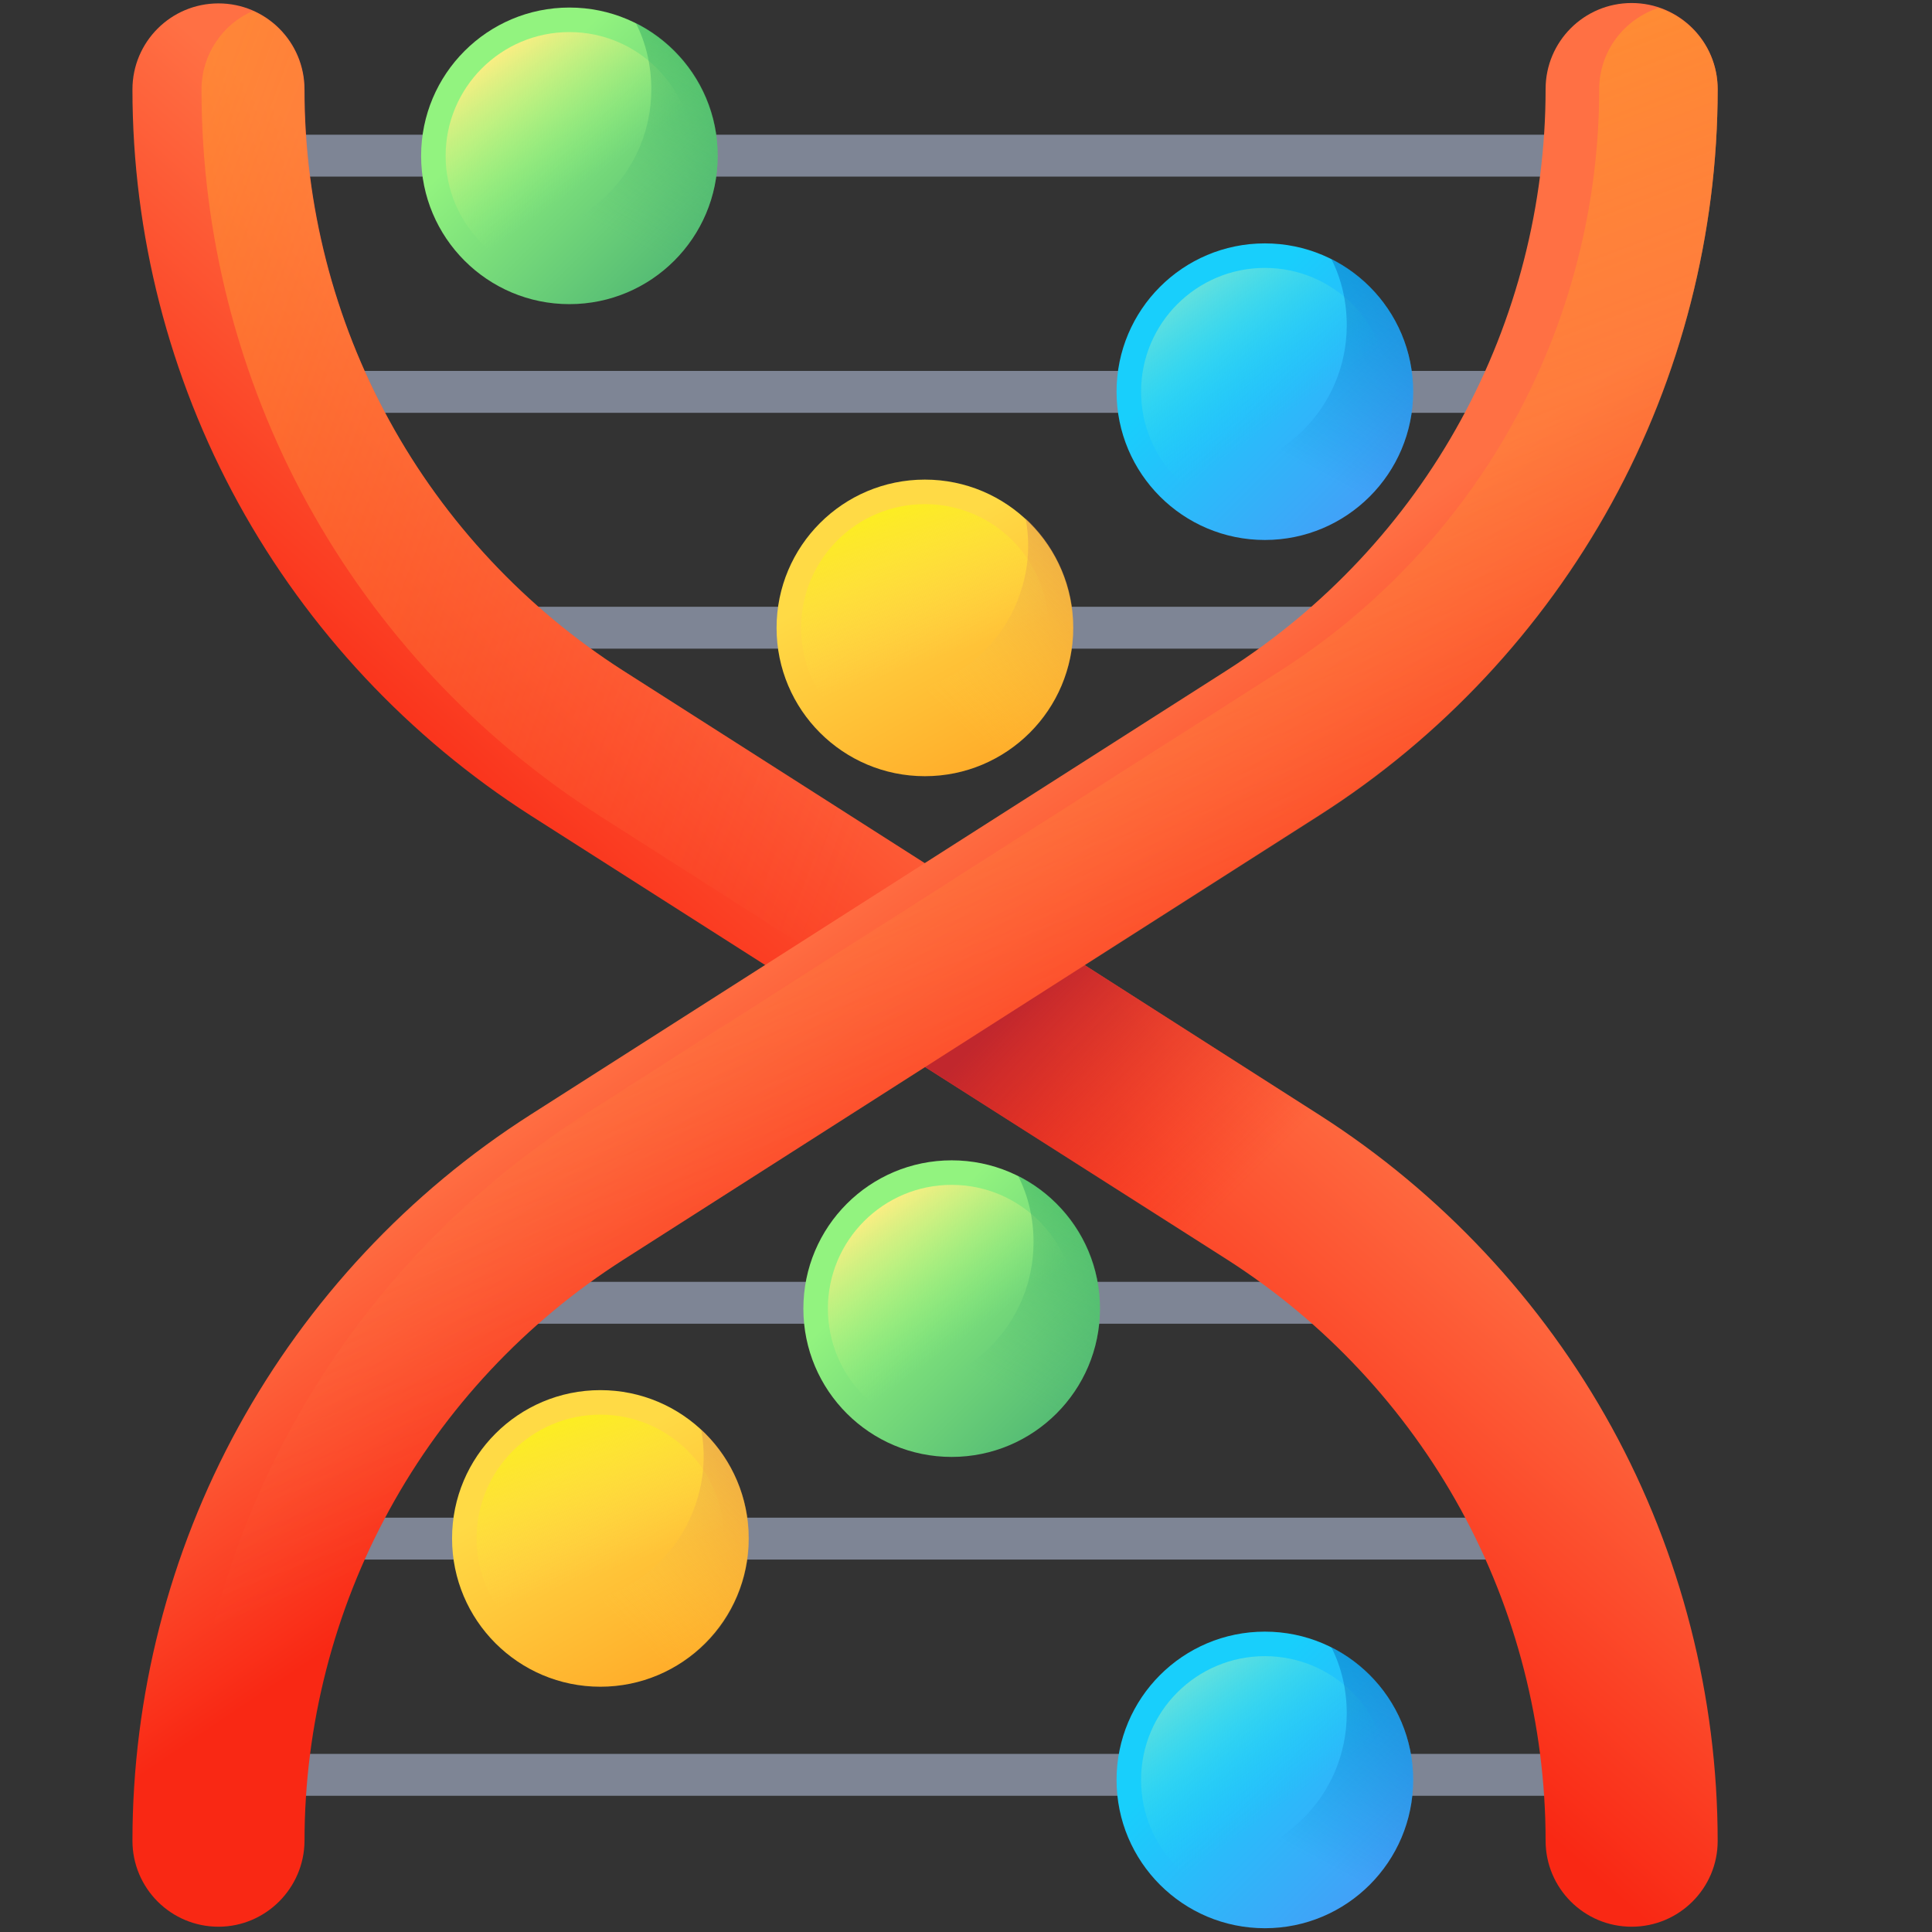 <?xml version="1.0" encoding="utf-8"?>
<!-- Generator: Adobe Illustrator 23.1.1, SVG Export Plug-In . SVG Version: 6.00 Build 0)  -->
<svg version="1.1" id="Capa_1" xmlns="http://www.w3.org/2000/svg" xmlns:xlink="http://www.w3.org/1999/xlink" x="0px" y="0px"
	 viewBox="0 0 512 512" style="enable-background:new 0 0 512 512;" xml:space="preserve">
<rect x="0" y="0" width="512" height="512" fill="#333333" stroke="none"/>
<style type="text/css">
	.st0{fill:#7E8595;}
	.st1{fill:url(#SVGID_1_);}
	.st2{fill:url(#SVGID_2_);}
	.st3{fill:url(#SVGID_3_);}
	.st4{fill:url(#SVGID_4_);}
	.st5{fill:url(#SVGID_5_);}
	.st6{fill:url(#SVGID_6_);}
	.st7{fill:url(#SVGID_7_);}
	.st8{fill:url(#SVGID_8_);}
	.st9{fill:url(#SVGID_9_);}
	.st10{fill:url(#SVGID_10_);}
	.st11{fill:url(#SVGID_11_);}
	.st12{fill:url(#SVGID_12_);}
	.st13{fill:url(#SVGID_13_);}
	.st14{fill:url(#SVGID_14_);}
	.st15{fill:url(#SVGID_15_);}
	.st16{fill:url(#SVGID_16_);}
	.st17{fill:url(#SVGID_17_);}
	.st18{fill:url(#SVGID_18_);}
	.st19{fill:url(#SVGID_19_);}
	.st20{fill:url(#SVGID_20_);}
	.st21{fill:url(#SVGID_21_);}
	.st22{fill:url(#SVGID_22_);}
	.st23{fill:url(#SVGID_23_);}
</style>
<g>
	<path class="st0" d="M68.7,35.7h353v11.1h-353V35.7z"/>
	<path class="st0" d="M68.7,98.3h353v11.1h-353V98.3z"/>
	<path class="st0" d="M115.7,160.8h258.8v11.1H115.7V160.8z"/>
	<path class="st0" d="M421.6,475.9h-353v-11.1h353V475.9z"/>
	<path class="st0" d="M421.6,413.3h-353v-11.1h353V413.3z"/>
	<path class="st0" d="M374.5,350.8H115.7v-11.1h258.8V350.8z"/>
</g>
<linearGradient id="SVGID_1_" gradientUnits="userSpaceOnUse" x1="280.904" y1="297.598" x2="202.251" y2="208.862" gradientTransform="matrix(1.004 0 0 -1.004 0.165 512.761)">
	<stop  offset="0" style="stop-color:#FF7044"/>
	<stop  offset="1" style="stop-color:#F92814"/>
</linearGradient>
<path class="st1" d="M432.4,510.6c-12.6,0-22.8-10.2-22.8-22.8c0-30.6-7.8-61-22.5-87.8c-14.7-26.8-36.1-49.7-61.9-66.2L140.6,216.1
	c-32.2-20.6-59-49.2-77.4-82.7S35.1,62,35.1,23.7c0-12.6,10.2-22.8,22.8-22.8s22.8,10.2,22.8,22.8c0,30.6,7.8,61,22.5,87.8
	c14.7,26.8,36.1,49.7,61.9,66.2l184.6,117.8c32.2,20.6,59,49.2,77.4,82.7s28.1,71.5,28.1,109.7C455.2,500.4,445,510.6,432.4,510.6z"
	/>
<linearGradient id="SVGID_2_" gradientUnits="userSpaceOnUse" x1="221.429" y1="267.641" x2="-118.389" y2="392.678" gradientTransform="matrix(1.004 0 0 -1.004 0.165 512.761)">
	<stop  offset="0" style="stop-color:#FF7044;stop-opacity:0"/>
	<stop  offset="1" style="stop-color:#FFA425"/>
</linearGradient>
<path class="st2" d="M427.1,378.1c-18.4-33.5-45.1-62.1-77.4-82.7L165.1,177.7c-25.8-16.5-47.2-39.3-61.9-66.2
	C88.4,84.7,80.6,54.3,80.6,23.7C80.6,14.4,75,6.4,67,2.9c-8,3.5-13.6,11.5-13.6,20.9c0,38.2,9.7,76.2,28.1,109.7
	s45.1,62.1,77.4,82.7l184.6,117.8c25.8,16.5,47.2,39.3,61.9,66.2c14.7,26.8,22.5,57.2,22.5,87.8c0,9.3,5.6,17.3,13.6,20.9
	c8-3.5,13.6-11.5,13.6-20.9C455.2,449.6,445.5,411.7,427.1,378.1L427.1,378.1z"/>
<linearGradient id="SVGID_3_" gradientUnits="userSpaceOnUse" x1="324.284" y1="194.406" x2="270.467" y2="248.223" gradientTransform="matrix(1.004 0 0 -1.004 0.165 512.761)">
	<stop  offset="0" style="stop-color:#F92814;stop-opacity:0"/>
	<stop  offset="1" style="stop-color:#C1272D"/>
</linearGradient>
<path class="st3" d="M349.7,295.5L267,242.7l-43.6,26.2l101.9,65c10.3,6.5,19.8,14.1,28.6,22.5h59.7
	C396.4,332.2,374.7,311.4,349.7,295.5L349.7,295.5z"/>
<linearGradient id="SVGID_4_" gradientUnits="userSpaceOnUse" x1="228.134" y1="279.476" x2="278.551" y2="204.858" gradientTransform="matrix(1.004 0 0 -1.004 0.165 512.761)">
	<stop  offset="0" style="stop-color:#FF7044"/>
	<stop  offset="1" style="stop-color:#F92814"/>
</linearGradient>
<path class="st4" d="M57.9,510.6c-12.6,0-22.8-10.2-22.8-22.8c0-38.2,9.7-76.2,28.1-109.7s45.1-62.1,77.4-82.7l184.6-117.8
	c25.8-16.5,47.2-39.3,61.9-66.2c14.7-26.8,22.5-57.2,22.5-87.8c0-12.6,10.2-22.8,22.8-22.8s22.8,10.2,22.8,22.8
	c0,38.2-9.7,76.2-28.1,109.7s-45.1,62.1-77.4,82.7L165.1,333.9c-25.8,16.5-47.2,39.3-61.9,66.2c-14.7,26.8-22.5,57.2-22.5,87.8
	C80.6,500.4,70.4,510.6,57.9,510.6z"/>
<linearGradient id="SVGID_5_" gradientUnits="userSpaceOnUse" x1="284.877" y1="167.813" x2="153.79" y2="509.647" gradientTransform="matrix(1.004 0 0 -1.004 0.165 512.761)">
	<stop  offset="0" style="stop-color:#FF7044;stop-opacity:0"/>
	<stop  offset="1" style="stop-color:#FFA425"/>
</linearGradient>
<path class="st5" d="M165.1,333.9l184.6-117.8c32.2-20.6,59-49.2,77.4-82.7S455.2,62,455.2,23.7c0-10.1-6.6-18.7-15.7-21.6
	c-9.1,3-15.7,11.5-15.7,21.6c0,30.6-7.8,61-22.5,87.8c-14.7,26.8-36.1,49.7-61.9,66.2L154.7,295.5c-32.2,20.6-59,49.2-77.4,82.7
	s-28.1,71.5-28.1,109.7c0,10.1,6.6,18.7,15.7,21.6c9.1-3,15.7-11.5,15.7-21.6c0-30.6,7.8-61,22.5-87.8
	C117.8,373.2,139.3,350.3,165.1,333.9L165.1,333.9z"/>
<linearGradient id="SVGID_6_" gradientUnits="userSpaceOnUse" x1="1545.039" y1="1044.93" x2="1595.798" y2="994.17" gradientTransform="matrix(0.965 0.279 0.279 -0.965 -1546.807 725.676)">
	<stop  offset="0" style="stop-color:#FFDA45"/>
	<stop  offset="1" style="stop-color:#FFA425"/>
</linearGradient>
<circle class="st6" cx="245.1" cy="166.4" r="39.3"/>
<linearGradient id="SVGID_7_" gradientUnits="userSpaceOnUse" x1="1564.27" y1="1023.579" x2="1540.089" y2="1057.862" gradientTransform="matrix(0.965 0.279 0.279 -0.965 -1546.807 725.676)">
	<stop  offset="0" style="stop-color:#FFDA45;stop-opacity:0"/>
	<stop  offset="1" style="stop-color:#FCEE21"/>
</linearGradient>
<circle class="st7" cx="245.1" cy="166.4" r="32.8"/>
<linearGradient id="SVGID_8_" gradientUnits="userSpaceOnUse" x1="1560.62" y1="1015.87" x2="1614.492" y2="1116.063" gradientTransform="matrix(0.965 0.279 0.279 -0.965 -1546.807 725.676)">
	<stop  offset="0" style="stop-color:#FFDA45;stop-opacity:0"/>
	<stop  offset="1" style="stop-color:#B53759"/>
</linearGradient>
<path class="st8" d="M271.8,137.4c1.1,5.8,0.9,12-0.9,18.1c-6,20.9-27.8,32.9-48.7,26.9c-6.1-1.8-11.4-4.9-15.8-8.9
	c2.6,14.2,13,26.4,27.8,30.7c20.9,6,42.7-6,48.7-26.9C287.2,162.5,282.4,147.2,271.8,137.4z"/>
<linearGradient id="SVGID_9_" gradientUnits="userSpaceOnUse" x1="1529.551" y1="790.26" x2="1580.311" y2="739.499" gradientTransform="matrix(0.965 0.279 0.279 -0.965 -1546.807 725.676)">
	<stop  offset="0" style="stop-color:#FFDA45"/>
	<stop  offset="1" style="stop-color:#FFA425"/>
</linearGradient>
<circle class="st9" cx="159.1" cy="407.7" r="39.3"/>
<linearGradient id="SVGID_10_" gradientUnits="userSpaceOnUse" x1="1548.793" y1="768.89" x2="1524.611" y2="803.172" gradientTransform="matrix(0.965 0.279 0.279 -0.965 -1546.807 725.676)">
	<stop  offset="0" style="stop-color:#FFDA45;stop-opacity:0"/>
	<stop  offset="1" style="stop-color:#FCEE21"/>
</linearGradient>
<circle class="st10" cx="159.1" cy="407.7" r="32.8"/>
<linearGradient id="SVGID_11_" gradientUnits="userSpaceOnUse" x1="1545.067" y1="761.097" x2="1598.939" y2="861.29" gradientTransform="matrix(0.965 0.279 0.279 -0.965 -1546.807 725.676)">
	<stop  offset="0" style="stop-color:#FFDA45;stop-opacity:0"/>
	<stop  offset="1" style="stop-color:#B53759"/>
</linearGradient>
<path class="st11" d="M185.8,378.8c1.1,5.8,0.9,12-0.9,18.1c-6,20.9-27.8,32.9-48.7,26.9c-6.1-1.8-11.4-4.9-15.8-8.9
	c2.6,14.2,13,26.4,27.8,30.7c20.9,6,42.7-6,48.7-26.9C201.2,403.9,196.4,388.6,185.8,378.8z"/>
<linearGradient id="SVGID_12_" gradientUnits="userSpaceOnUse" x1="319.042" y1="422.006" x2="369.803" y2="371.246" gradientTransform="matrix(1.004 0 0 -1.004 0.165 512.761)">
	<stop  offset="0" style="stop-color:#18CFFC"/>
	<stop  offset="1" style="stop-color:#4A98F7"/>
</linearGradient>
<circle class="st12" cx="335.2" cy="103.8" r="39.3"/>
<linearGradient id="SVGID_13_" gradientUnits="userSpaceOnUse" x1="338.409" y1="400.675" x2="314.227" y2="434.959" gradientTransform="matrix(1.004 0 0 -1.004 0.165 512.761)">
	<stop  offset="0" style="stop-color:#18CFFC;stop-opacity:0"/>
	<stop  offset="1" style="stop-color:#65E1DC"/>
</linearGradient>
<circle class="st13" cx="335.2" cy="103.8" r="32.8"/>
<linearGradient id="SVGID_14_" gradientUnits="userSpaceOnUse" x1="335.067" y1="392.322" x2="388.939" y2="492.515" gradientTransform="matrix(1.004 0 0 -1.004 0.165 512.761)">
	<stop  offset="0" style="stop-color:#0469BC;stop-opacity:0"/>
	<stop  offset="1" style="stop-color:#0469BC"/>
</linearGradient>
<path class="st14" d="M352.8,68.6c2.7,5.3,4.1,11.3,4.1,17.6c0,21.7-17.6,39.3-39.3,39.3c-6.3,0-12.3-1.5-17.6-4.1
	c6.5,12.9,19.8,21.7,35.2,21.7c21.7,0,39.3-17.6,39.3-39.3C374.5,88.4,365.7,75.1,352.8,68.6L352.8,68.6z"/>
<linearGradient id="SVGID_15_" gradientUnits="userSpaceOnUse" x1="319.043" y1="55.553" x2="369.803" y2="4.792" gradientTransform="matrix(1.004 0 0 -1.004 0.165 512.761)">
	<stop  offset="0" style="stop-color:#18CFFC"/>
	<stop  offset="1" style="stop-color:#4A98F7"/>
</linearGradient>
<circle class="st15" cx="335.2" cy="471.7" r="39.3"/>
<linearGradient id="SVGID_16_" gradientUnits="userSpaceOnUse" x1="338.409" y1="34.222" x2="314.227" y2="68.505" gradientTransform="matrix(1.004 0 0 -1.004 0.165 512.761)">
	<stop  offset="0" style="stop-color:#18CFFC;stop-opacity:0"/>
	<stop  offset="1" style="stop-color:#65E1DC"/>
</linearGradient>
<circle class="st16" cx="335.2" cy="471.7" r="32.8"/>
<linearGradient id="SVGID_17_" gradientUnits="userSpaceOnUse" x1="335.068" y1="25.868" x2="388.94" y2="126.062" gradientTransform="matrix(1.004 0 0 -1.004 0.165 512.761)">
	<stop  offset="0" style="stop-color:#0469BC;stop-opacity:0"/>
	<stop  offset="1" style="stop-color:#0469BC"/>
</linearGradient>
<path class="st17" d="M352.8,436.5c2.7,5.3,4.1,11.3,4.1,17.6c0,21.7-17.6,39.3-39.3,39.3c-6.3,0-12.3-1.5-17.6-4.1
	c6.5,12.9,19.8,21.7,35.2,21.7c21.7,0,39.3-17.6,39.3-39.3C374.5,456.3,365.7,443,352.8,436.5L352.8,436.5z"/>
<linearGradient id="SVGID_18_" gradientUnits="userSpaceOnUse" x1="135.504" y1="484.315" x2="186.263" y2="433.554" gradientTransform="matrix(1.004 0 0 -1.004 0.165 512.761)">
	<stop  offset="0" style="stop-color:#92F37F"/>
	<stop  offset="1" style="stop-color:#4AB272"/>
</linearGradient>
<circle class="st18" cx="150.9" cy="41.3" r="39.3"/>
<linearGradient id="SVGID_19_" gradientUnits="userSpaceOnUse" x1="154.87" y1="462.983" x2="130.688" y2="497.267" gradientTransform="matrix(1.004 0 0 -1.004 0.165 512.761)">
	<stop  offset="0" style="stop-color:#92F37F;stop-opacity:0"/>
	<stop  offset="1" style="stop-color:#FFEE83"/>
</linearGradient>
<circle class="st19" cx="150.9" cy="41.3" r="32.8"/>
<linearGradient id="SVGID_20_" gradientUnits="userSpaceOnUse" x1="151.528" y1="454.63" x2="205.4" y2="554.824" gradientTransform="matrix(1.004 0 0 -1.004 0.165 512.761)">
	<stop  offset="0" style="stop-color:#4AB272;stop-opacity:0"/>
	<stop  offset="1" style="stop-color:#009245"/>
</linearGradient>
<path class="st20" d="M168.5,6.1c2.7,5.3,4.1,11.3,4.1,17.6c0,21.7-17.6,39.3-39.3,39.3c-6.3,0-12.3-1.5-17.6-4.1
	c6.5,12.9,19.8,21.7,35.2,21.7c21.7,0,39.3-17.6,39.3-39.3C190.3,25.9,181.4,12.5,168.5,6.1z"/>
<linearGradient id="SVGID_21_" gradientUnits="userSpaceOnUse" x1="236.404" y1="179.931" x2="287.163" y2="129.171" gradientTransform="matrix(1.004 0 0 -1.004 0.165 512.761)">
	<stop  offset="0" style="stop-color:#92F37F"/>
	<stop  offset="1" style="stop-color:#4AB272"/>
</linearGradient>
<circle class="st21" cx="252.2" cy="346.8" r="39.3"/>
<linearGradient id="SVGID_22_" gradientUnits="userSpaceOnUse" x1="255.77" y1="158.601" x2="231.588" y2="192.883" gradientTransform="matrix(1.004 0 0 -1.004 0.165 512.761)">
	<stop  offset="0" style="stop-color:#92F37F;stop-opacity:0"/>
	<stop  offset="1" style="stop-color:#FFEE83"/>
</linearGradient>
<circle class="st22" cx="252.2" cy="346.8" r="32.8"/>
<linearGradient id="SVGID_23_" gradientUnits="userSpaceOnUse" x1="252.428" y1="150.247" x2="306.3" y2="250.441" gradientTransform="matrix(1.004 0 0 -1.004 0.165 512.761)">
	<stop  offset="0" style="stop-color:#4AB272;stop-opacity:0"/>
	<stop  offset="1" style="stop-color:#009245"/>
</linearGradient>
<path class="st23" d="M269.8,311.6c2.7,5.3,4.1,11.3,4.1,17.6c0,21.7-17.6,39.3-39.3,39.3c-6.3,0-12.3-1.5-17.6-4.1
	c6.5,12.9,19.8,21.7,35.2,21.7c21.7,0,39.3-17.6,39.3-39.3C291.6,331.4,282.7,318.1,269.8,311.6L269.8,311.6z"/>
</svg>
